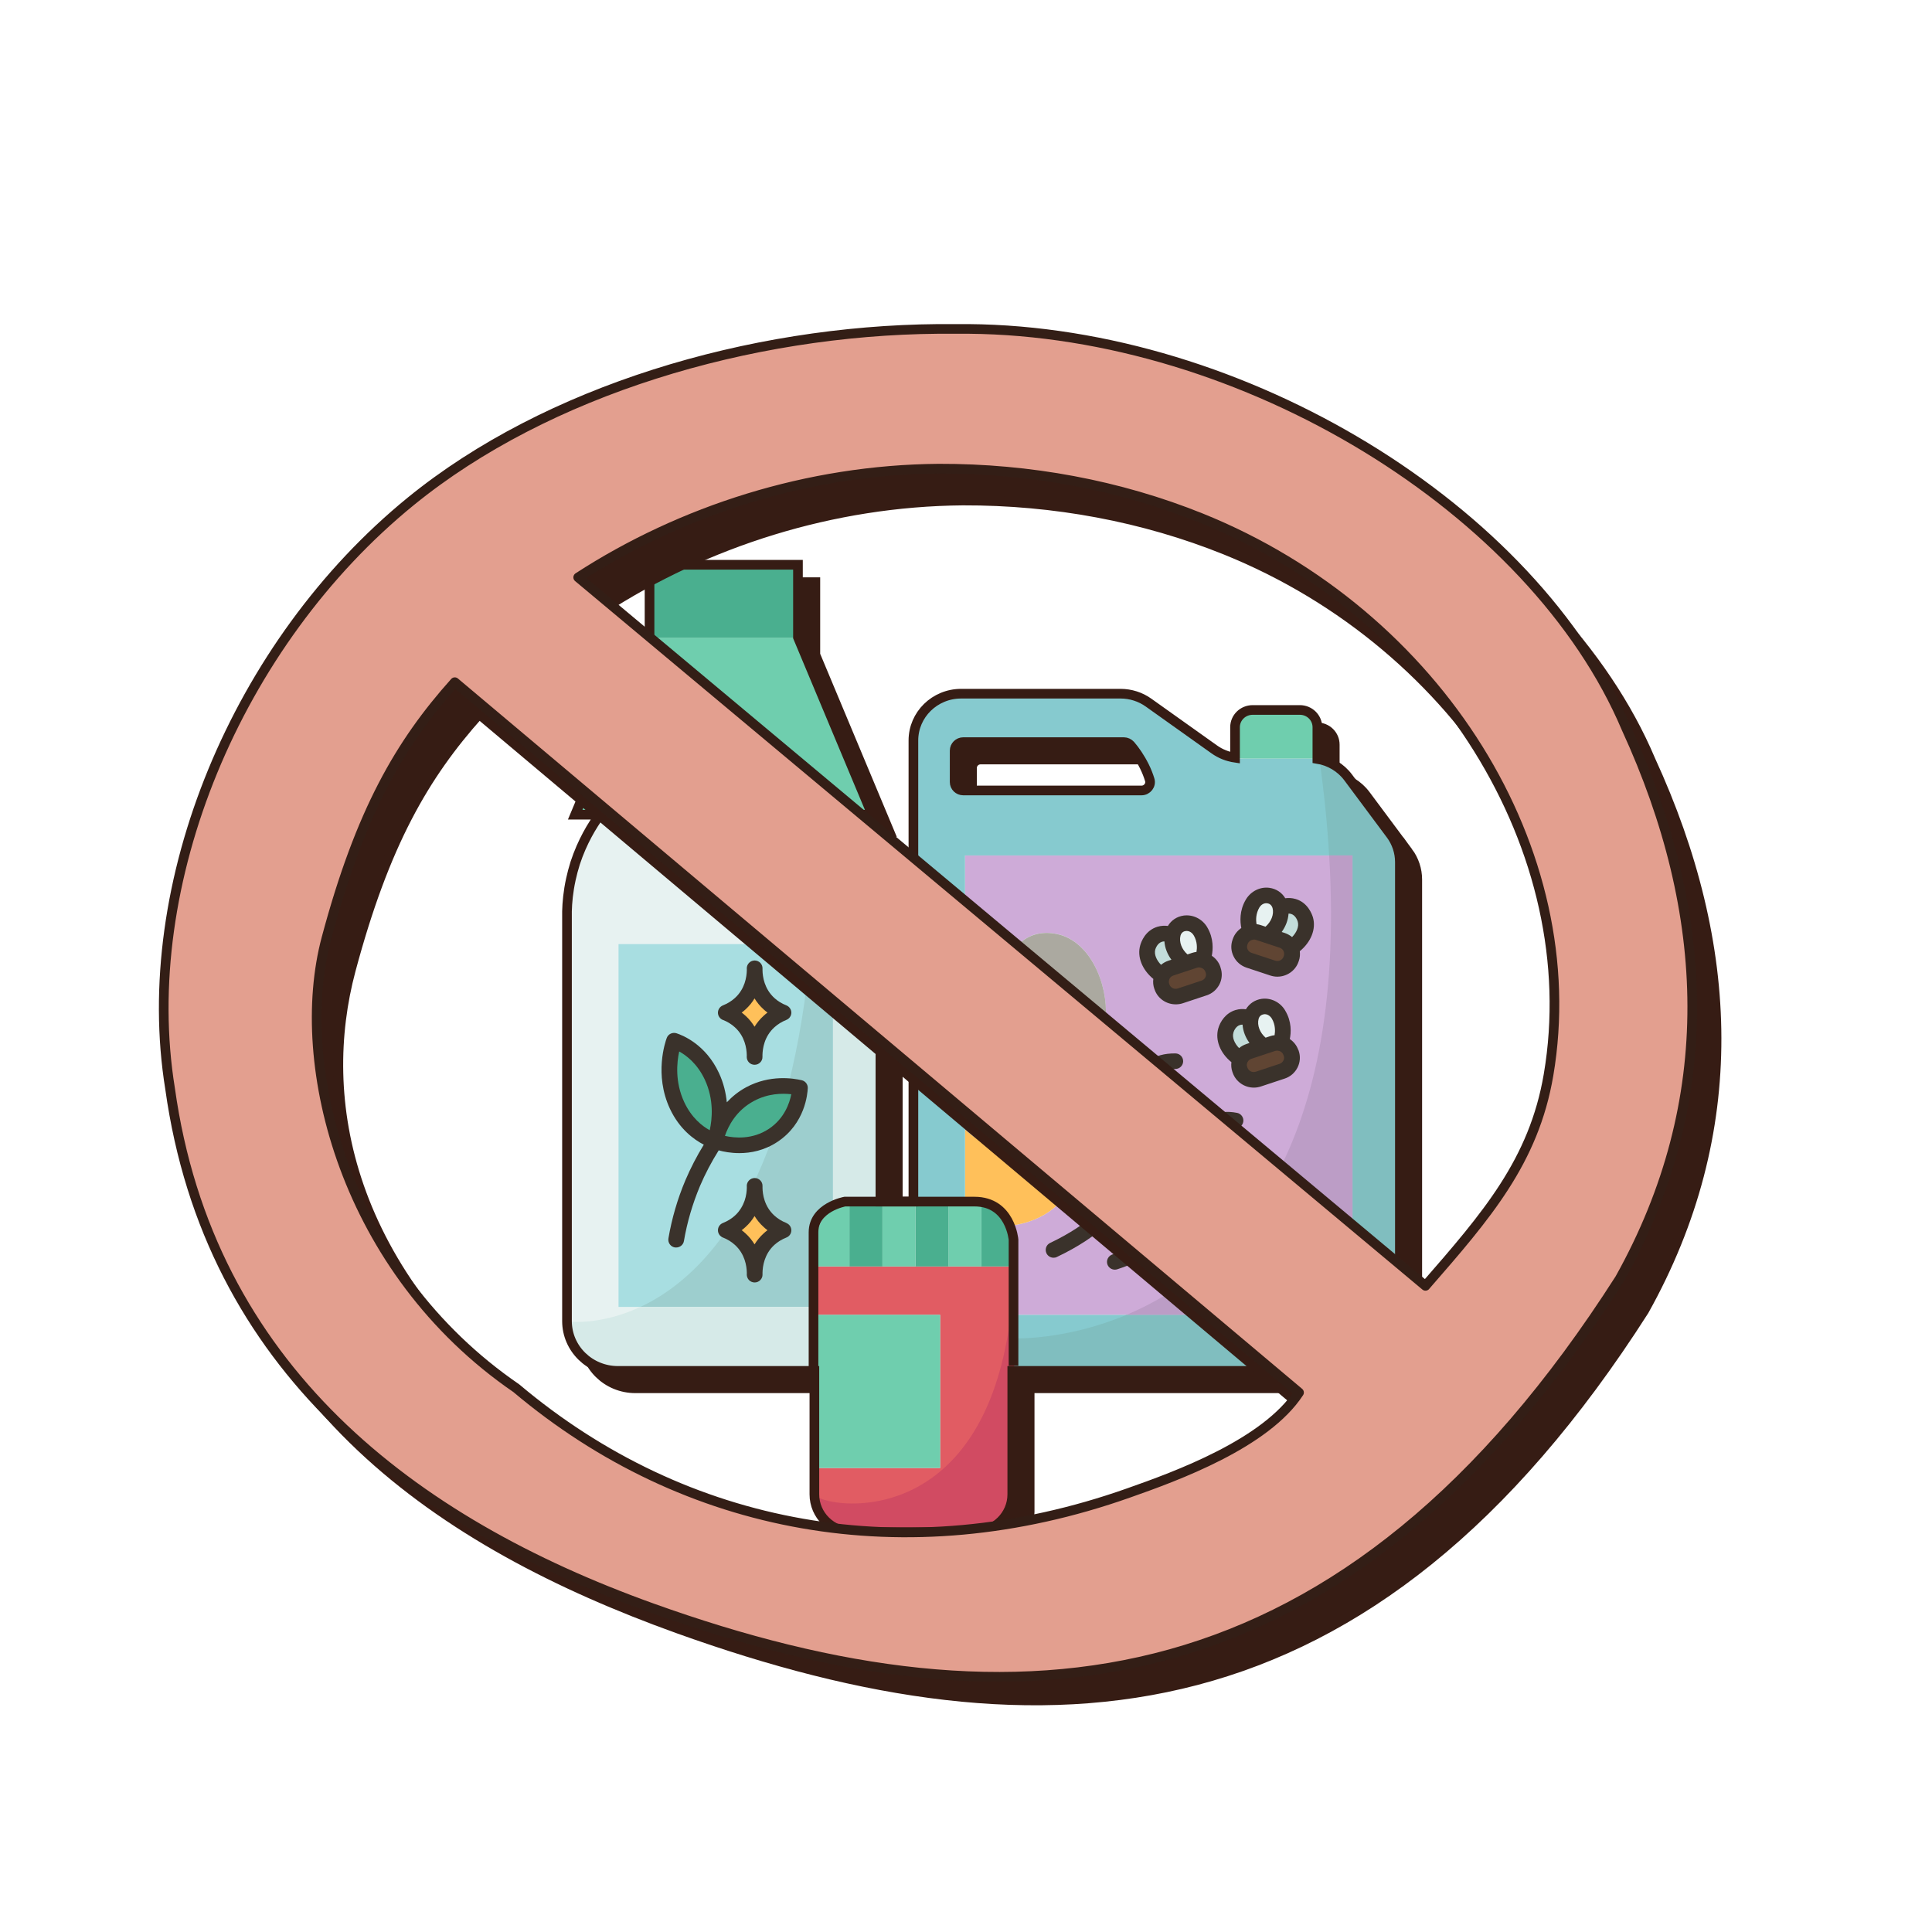 <svg viewBox="0 0 400 400" xmlns:xlink="http://www.w3.org/1999/xlink" height="400" width="400" xmlns="http://www.w3.org/2000/svg" data-name="Layer 1" id="Layer_1">
  <defs>
    <style>
      .cls-1, .cls-2, .cls-3 {
        stroke: #361c14;
        stroke-miterlimit: 10;
      }

      .cls-1, .cls-2, .cls-3, .cls-4 {
        stroke-width: 2px;
      }

      .cls-1, .cls-2, .cls-5 {
        fill: #361c14;
      }

      .cls-1, .cls-4 {
        fill-rule: evenodd;
      }

      .cls-6 {
        fill: #3a322b;
      }

      .cls-6, .cls-7, .cls-8, .cls-9, .cls-10, .cls-11, .cls-12, .cls-13, .cls-14, .cls-15, .cls-5, .cls-16, .cls-17, .cls-18, .cls-19, .cls-20, .cls-21, .cls-22, .cls-23 {
        stroke-width: 0px;
      }

      .cls-7 {
        fill: #4aaf8f;
      }

      .cls-8 {
        fill: #d6eae8;
      }

      .cls-24 {
        clip-path: url(#clippath-2);
      }

      .cls-9 {
        fill: #d14b62;
      }

      .cls-10, .cls-3 {
        fill: none;
      }

      .cls-25 {
        clip-path: url(#clippath-1);
      }

      .cls-11 {
        fill: #a8dee1;
      }

      .cls-12 {
        fill: #e7f2f1;
      }

      .cls-13 {
        fill: #ffc05a;
      }

      .cls-26 {
        clip-path: url(#clippath);
      }

      .cls-27 {
        clip-path: url(#clippath-3);
      }

      .cls-4 {
        fill: #e39f8f;
        stroke: #331e16;
        stroke-linecap: round;
        stroke-linejoin: round;
      }

      .cls-14 {
        fill: #aba9a0;
      }

      .cls-15 {
        fill: #9dcece;
      }

      .cls-16 {
        fill: #ceabd8;
      }

      .cls-17 {
        fill: #604533;
      }

      .cls-18 {
        fill: #80bebf;
      }

      .cls-19 {
        fill: #86cacf;
      }

      .cls-20 {
        fill: #c3ddda;
      }

      .cls-21 {
        fill: #bc9dc6;
      }

      .cls-22 {
        fill: #6fceae;
      }

      .cls-23 {
        fill: #e15c63;
      }
    </style>
    <clipPath id="clippath">
      <rect height="142.6" width="104.41" y="143.63" x="187.49" class="cls-10"></rect>
    </clipPath>
    <clipPath id="clippath-1">
      <rect height="59.95" width="44.14" y="259.07" x="167.12" class="cls-10"></rect>
    </clipPath>
    <clipPath id="clippath-2">
      <rect height="59.95" width="44.14" y="259.07" x="167.12" class="cls-10"></rect>
    </clipPath>
    <clipPath id="clippath-3">
      <rect height="132.42" width="84.03" y="153.81" x="207.86" class="cls-10"></rect>
    </clipPath>
  </defs>
  <g>
    <path d="M291.98,176.48l-8.81-11.83c-1.54-2.07-3.85-3.45-6.39-3.86v-6.55c0-1.99-1.62-3.58-3.63-3.58h-9.76c-2.03,0-3.66,1.59-3.66,3.58v6.31c-1.55-.23-3.04-.82-4.32-1.74l-13.57-9.66c-1.68-1.21-3.74-1.86-5.82-1.86h-32.99c-5.48,0-9.89,4.35-9.89,9.68v95.47h-6.83v-60.08c-.05-1.79-.25-4.09-.82-6.67-.23-1.06-.52-2.18-.89-3.34-1.45-4.44-3.51-7.8-5.13-10.01h5.13l-15.36-36.71v-15.03h-30.73v15.03l-15.39,36.71h5.13c-1.62,2.21-3.67,5.57-5.13,10.01-.37,1.17-.66,2.28-.89,3.34-.57,2.59-.77,4.88-.81,6.67v84.83c0,5.68,4.71,10.31,10.56,10.31h40.66v25.56c0,4.32,3.57,7.83,8,7.83h24.99c4.4,0,7.98-3.5,7.98-7.83v-25.56h70.37c5.46,0,9.88-4.34,9.88-9.68v-95.67c0-2.03-.66-4.02-1.88-5.68ZM240.35,167.33h-36.88c-.99,0-1.79-.77-1.79-1.74v-6.51c0-.97.8-1.76,1.79-1.76h33.24c.52,0,1.02.24,1.37.62.92,1.07,1.96,2.55,2.88,4.39.48.97.84,1.91,1.1,2.76.36,1.11-.52,2.24-1.7,2.24Z" class="cls-5"></path>
    <path d="M176.05,199.05v54.82c-2.07,1.41-3.41,3.75-3.41,6.41v13.89h-40.98v-75.11h44.39Z" class="cls-5"></path>
    <path d="M283.62,180.7v95.12h-70.02v-15.54c0-1.03-.21-2.03-.58-2.93h.01c6.87-.92,11.86-5.12,12.53-9.89.38-2.81-1.29-5.24-2.21-6.67,3.94-1.75,7.24-4.72,7.33-8.36.08-2.96-2-5.33-3.29-6.54,2.69-2.89,4.47-6.38,5-10.15.99-7.07-2.28-15.96-8.54-18.36-.56-.21-3.67-1.35-6.83,0-3.59,1.54-6.5,6.03-5.13,10.01.54,1.54,1.7,2.94,3.09,3.9v.03c-.77,1.15-2.25,3.02-4.79,4.42-2.9,1.59-5.62,1.7-6.82,1.67v-36.71h80.24Z" class="cls-5"></path>
    <path d="M276.78,154.24v6.55c-.53-.08-1.07-.12-1.6-.12h-13.94c-.5,0-1.01-.04-1.51-.12v-6.31c0-1.99,1.63-3.58,3.66-3.58h9.76c2.02,0,3.63,1.59,3.63,3.58Z" class="cls-5"></path>
    <path d="M265.35,220.24l-3.18,1.05c-.82.28-1.46.85-1.76,1.58-2.37-1.5-3.58-3.9-3.02-5.88.08-.28.65-2.18,2.49-2.73,1.23-.37,2.32.09,2.65.24h.01c-.4,2.06.7,4.43,2.81,5.74Z" class="cls-5"></path>
    <path d="M273.86,194c.54,1.98-.64,4.38-3.01,5.86-.33-.7-.95-1.27-1.76-1.55l-3.21-1.06c2.12-1.31,3.21-3.69,2.84-5.73.32-.15,1.42-.61,2.65-.25,1.83.56,2.4,2.45,2.49,2.73Z" class="cls-5"></path>
    <path d="M249.19,202.99l-3.21,1.05c-.81.28-1.43.86-1.75,1.58-2.37-1.49-3.57-3.91-3.01-5.86.08-.28.65-2.19,2.49-2.73,1.23-.37,2.32.09,2.64.24-.37,2.06.72,4.43,2.84,5.73Z" class="cls-5"></path>
    <path d="M252.15,196.44c1.47,2.48.66,5.04.56,5.4l-.16.52c-.53-.12-1.1-.11-1.64.08l-1.71.56c-2.12-1.3-3.21-3.67-2.84-5.73.03-.11.04-.21.07-.32.03-.03.03-.05.03-.07.74-2.59,4.18-2.9,5.62-.56l.08.12Z" class="cls-5"></path>
    <path d="M268.3,213.67c1.49,2.49.69,5.04.57,5.4l-.17.52c-.54-.12-1.1-.09-1.64.08l-1.71.57c-2.11-1.31-3.21-3.69-2.81-5.74.01-.11.03-.2.07-.32,0-.01,0-.05.01-.07.73-2.59,4.16-2.9,5.62-.54.03.03.05.08.07.11Z" class="cls-5"></path>
    <path d="M268.72,191.52c.37,2.04-.72,4.42-2.84,5.73l-1.7-.57c-.56-.17-1.11-.19-1.64-.08l-.16-.52c-.12-.36-.92-2.9.54-5.4.04-.03.05-.08.07-.11,1.47-2.35,4.89-2.04,5.65.54,0,.04,0,.05.01.07.03.12.05.21.07.33Z" class="cls-5"></path>
    <path d="M262.53,196.6c.53-.11,1.09-.09,1.64.08l1.7.57,3.21,1.06c.81.28,1.43.85,1.76,1.55.31.65.36,1.41.11,2.15l-.07.17c-.53,1.54-2.23,2.36-3.79,1.84l-4.91-1.63c-1.57-.52-2.41-2.18-1.87-3.7l.07-.19c.34-.98,1.17-1.68,2.15-1.91Z" class="cls-5"></path>
    <path d="M260.4,222.86c.31-.73.94-1.3,1.76-1.58l3.18-1.05,1.71-.57c.54-.17,1.1-.2,1.64-.08.97.21,1.82.9,2.15,1.91l.07.17c.53,1.54-.32,3.2-1.88,3.71l-4.91,1.62c-1.57.52-3.25-.29-3.78-1.83l-.07-.17c-.25-.73-.19-1.49.12-2.14Z" class="cls-5"></path>
    <path d="M244.23,205.62c.32-.72.94-1.3,1.75-1.58l3.21-1.05,1.71-.56c.54-.19,1.11-.2,1.64-.08.97.2,1.82.9,2.15,1.9l.05.19c.54,1.53-.31,3.2-1.87,3.71l-4.91,1.62c-1.57.52-3.25-.29-3.79-1.83l-.07-.17c-.24-.73-.2-1.51.12-2.15Z" class="cls-5"></path>
    <path d="M223.36,240.78c.93,1.43,2.6,3.86,2.21,6.67-.68,4.77-5.66,8.98-12.53,9.89h-.01c-1.03-2.53-3.4-4.4-6.25-4.8-.37-.05-.77-.09-1.15-.09h-2.24v-15.01c1.17,1.07,6.42,5.61,13.65,5,2.03-.16,4.26-.74,6.33-1.66Z" class="cls-5"></path>
    <path d="M218.77,212.66c.2,1.41.42,4.87-1.74,8.09-2.72,4.03-8.12,6.03-13.65,5v-8.34c1.19.03,3.91-.08,6.82-1.67,2.53-1.39,4.02-3.26,4.77-4.43h.01c1.17.81,2.49,1.31,3.78,1.35Z" class="cls-5"></path>
    <path d="M227.4,225.89c1.29,1.21,3.37,3.58,3.29,6.54-.09,3.63-3.4,6.61-7.33,8.36-2.07.92-4.3,1.5-6.33,1.66-7.23.61-12.48-3.93-13.65-5v-11.68c5.53,1.03,10.93-.97,13.65-5,2.16-3.22,1.94-6.68,1.74-8.09-1.29-.04-2.61-.54-3.78-1.37-1.39-.95-2.55-2.36-3.09-3.9-1.37-3.98,1.54-8.48,5.13-10.01,3.16-1.35,6.27-.21,6.83,0,6.26,2.4,9.54,11.29,8.54,18.36-.53,3.77-2.31,7.25-5,10.15Z" class="cls-5"></path>
    <path d="M213.61,260.28v5.53h-6.82v-13.26c2.84.4,5.2,2.27,6.23,4.8.37.9.58,1.9.58,2.93Z" class="cls-5"></path>
    <path d="M206.78,252.54v13.26s-6.82,0-6.82,0v-13.36h5.66c.38,0,.78.04,1.15.09Z" class="cls-5"></path>
    <path d="M193.13,252.45h6.83v13.36h-6.83v-13.36Z" class="cls-5"></path>
    <path d="M172.64,275.82h25.61v31.71h-25.61v-31.71Z" class="cls-5"></path>
    <path d="M186.3,252.45h6.83v13.36h-6.83v-13.36Z" class="cls-5"></path>
    <path d="M186.3,252.45v13.36h-6.84v-13.26c.38-.05.77-.09,1.18-.09h5.66Z" class="cls-5"></path>
    <path d="M169.23,135.63l15.36,36.71h-61.47l15.39-36.71h30.73Z" class="cls-5"></path>
    <path d="M179.45,252.57v13.24h-6.82v-5.53c0-2.65,1.34-5,3.41-6.41.99-.69,2.15-1.15,3.41-1.33v.03Z" class="cls-5"></path>
    <path d="M138.5,120.6h30.73v15.03h-30.73v-15.03Z" class="cls-5"></path>
    <path d="M169.23,228.83c-.04.61-.36,6.35-5.52,9.81-5.53,3.69-11.55,1.39-12.03,1.21.19-.84,1.46-6.67,7.23-9.75,4.67-2.48,9.19-1.54,10.32-1.27Z" class="cls-5"></path>
    <path d="M162.82,211.4c1.02.93,2.11,1.5,2.98,1.83-.88.34-1.96.92-2.98,1.84-3.01,2.73-3.01,6.45-2.98,7.33h-.01c.03-.89.01-4.6-2.98-7.33-1.02-.93-2.12-1.5-2.98-1.84.86-.33,1.96-.9,2.98-1.83,2.71-2.48,2.98-5.77,2.98-7.02h.01c0,1.26.24,4.54,2.98,7.02Z" class="cls-5"></path>
    <path d="M162.82,256.46c1.02.94,2.11,1.5,2.98,1.84-.88.34-1.96.9-2.98,1.84-3.01,2.73-3.01,6.45-2.98,7.33h-.01c.03-.89.01-4.6-2.98-7.33-1.02-.94-2.12-1.5-2.98-1.84.86-.34,1.96-.9,2.98-1.84,2.71-2.47,2.98-5.77,2.98-7h.01c0,1.26.24,4.54,2.98,7Z" class="cls-5"></path>
    <path d="M150.98,226.42c3.05,6.51.84,12.81.61,13.41-.72-.24-5.19-1.79-7.79-7.35-3.06-6.51-.85-12.81-.62-13.4.72.23,5.2,1.78,7.8,7.33Z" class="cls-5"></path>
    <path d="M283.62,180.7v95.12h-46.79c20.21-8.49,45.76-31.74,41.95-95.12h4.84Z" class="cls-5"></path>
    <path d="M159.84,249.45h-.01c0,1.23-.28,4.54-2.98,7-.93.85-1.9,1.39-2.72,1.72,3.47-5.07,6.76-11.46,9.58-19.54h.01c5.16-3.46,5.48-9.2,5.52-9.81-.41-.11-1.3-.28-2.49-.36,2.12-8.32,3.78-18.04,4.8-29.42h4.51v54.82c-2.07,1.41-3.41,3.75-3.41,6.41v13.89h-36.43c5.54-2.6,11.94-7.32,17.8-15.8.82.33,1.87.89,2.84,1.78,3,2.73,3.01,6.45,2.98,7.33h.01c-.03-.89-.03-4.6,2.98-7.33,1.02-.94,2.11-1.5,2.98-1.84-.88-.34-1.96-.9-2.98-1.84-2.75-2.47-2.98-5.74-2.98-7Z" class="cls-5"></path>
    <path d="M185.48,185.7c-.23-1.06-.52-2.18-.89-3.34-1.45-4.44-3.51-7.8-5.13-10.01h-6.82c0,7.15-.21,13.81-.61,20.03-.13,2.29-.29,4.52-.49,6.68h4.51v54.82c.99-.69,2.15-1.15,3.41-1.33.38-.05.77-.09,1.18-.09h5.66v-60.08c-.05-1.79-.25-4.09-.82-6.67Z" class="cls-5"></path>
    <path d="M136.2,274.16c-8.33,3.89-14.79,3.04-14.79,3.04,0,5.68,4.71,10.31,10.56,10.31h40.66v-13.34h-36.43Z" class="cls-5"></path>
    <path d="M149.31,240.59c-1.45,2.36-2.73,4.83-3.81,7.37-1.63,3.86-2.81,7.9-3.51,12.03-.15.89.45,1.72,1.33,1.87.09.01.19.01.28.01.78,0,1.47-.56,1.6-1.34.66-3.89,1.78-7.69,3.3-11.33,1.09-2.57,2.41-5.07,3.9-7.44,1.02.28,2.51.57,4.27.57,2.36,0,5.2-.53,7.94-2.36,5.68-3.79,6.18-9.91,6.23-11.1.03-.77-.49-1.45-1.25-1.63-1.83-.42-6.59-1.17-11.46,1.43-1.66.89-2.98,1.99-4.05,3.14-.19-1.91-.66-3.99-1.64-6.09-2.73-5.85-7.4-7.75-8.77-8.2-.84-.27-1.74.16-2.03.98-.29.76-2.64,7.57.66,14.64,1.98,4.23,4.97,6.38,6.99,7.43ZM159.69,231.54c2.94-1.58,5.86-1.6,7.73-1.39-.36,1.83-1.42,5.01-4.63,7.16-3.45,2.29-7.16,1.91-9.11,1.46.66-1.95,2.28-5.25,6.01-7.23ZM144.23,221.3c1.55.86,3.75,2.56,5.28,5.8,1.96,4.19,1.53,8.28,1.03,10.5-1.55-.85-3.75-2.56-5.27-5.8-1.96-4.19-1.54-8.28-1.05-10.5Z" class="cls-5"></path>
    <path d="M259.74,234c-2.07-.41-3.91-.21-5.48.57-3.53,1.78-4.1,5.73-4.7,9.91-.44,3.12-.95,6.67-2.75,9.77-2.29,3.98-6.63,7.03-12.89,9.06-.85.28-1.33,1.19-1.05,2.04.23.68.86,1.11,1.55,1.11.17,0,.33-.03.5-.08,7.06-2.29,12-5.84,14.71-10.53,2.11-3.65,2.65-7.52,3.14-10.93.57-4.01,1.02-6.5,2.94-7.47.89-.46,2.03-.56,3.38-.29.88.19,1.74-.4,1.91-1.27s-.4-1.72-1.29-1.9Z" class="cls-5"></path>
    <path d="M239.13,247.98c1.55-4.23,1.57-8.55,1.58-12.36.01-4.99.15-8.13,2.44-9.71.94-.66,2.16-.99,3.63-.99h.15c.89,0,1.62-.7,1.63-1.59s-.7-1.62-1.6-1.63c-2.27-.03-4.12.49-5.68,1.57-3.79,2.63-3.81,7.35-3.82,12.35-.01,3.54-.03,7.56-1.39,11.26-2.03,5.54-7.1,10.27-15.04,14.05-.82.38-1.15,1.34-.77,2.15.28.58.86.92,1.47.92.23,0,.46-.04.69-.16,8.75-4.15,14.38-9.48,16.71-15.84Z" class="cls-5"></path>
    <path d="M271.85,189.73c-.78-.23-1.51-.24-2.15-.16-.69-1.17-1.86-1.95-3.26-2.15-1.87-.27-3.78.64-4.83,2.31,0,.01-.08.15-.09.15-1.34,2.28-1.18,4.55-.92,5.85-.78.54-1.42,1.3-1.75,2.25l-.07.2c-.4,1.14-.32,2.36.23,3.45.54,1.1,1.5,1.92,2.67,2.31l4.92,1.63c.48.16.98.24,1.46.24,1.92,0,3.73-1.19,4.38-3.08l.07-.19c.23-.65.28-1.34.2-2,2.31-1.9,3.4-4.58,2.73-6.98-.21-.7-1.06-3.08-3.58-3.83ZM270.9,192.82c.95.29,1.33,1.41,1.38,1.62.28.97-.21,2.18-1.18,3.17-.44-.36-.94-.65-1.5-.84l-.65-.21c.82-1.14,1.33-2.45,1.42-3.81.17,0,.34.01.53.07ZM264.38,191.43c.44-.7,1.11-.89,1.6-.81.32.04.86.23,1.09.99.34,1.29-.28,2.83-1.46,3.85l-.93-.31c-.31-.11-.61-.17-.92-.21-.15-.8-.2-2.15.61-3.51ZM269.42,201.5l-.07.17c-.24.69-1.02,1.06-1.74.82l-4.91-1.62c-.34-.12-.62-.36-.78-.68-.16-.31-.17-.65-.07-.97l.07-.19c.15-.45.53-.74.97-.85.05-.01.12,0,.17-.03h.01c.05-.01.09-.03.13-.03.15,0,.31.03.45.08l4.91,1.62c.33.11.6.34.77.65l.04.12c.12.29.13.6.04.89Z" class="cls-5"></path>
    <path d="M272.39,220.97c-.33-.95-.97-1.72-1.75-2.25.27-1.3.42-3.58-.93-5.85,0-.01-.08-.15-.09-.16-1.03-1.66-2.93-2.57-4.81-2.31-1.39.2-2.55.98-3.26,2.16-.64-.08-1.37-.08-2.15.16-2.02.6-3.17,2.37-3.58,3.83-.66,2.4.41,5.08,2.73,6.96-.08.66-.03,1.35.2,2l.07.19c.65,1.88,2.45,3.08,4.38,3.08.48,0,.98-.08,1.46-.24l4.92-1.63c1.17-.38,2.12-1.21,2.67-2.31.54-1.09.62-2.31.23-3.45l-.07-.19ZM265.25,213.59c.49-.07,1.17.12,1.66.9.77,1.3.7,2.65.57,3.44-.32.03-.62.09-.93.2l-.93.31c-1.18-1.01-1.8-2.56-1.45-3.89.2-.73.76-.9,1.07-.95ZM258.95,217.41c.03-.13.38-1.31,1.38-1.6.17-.05.34-.07.52-.07.09,1.34.6,2.65,1.43,3.79l-.65.23c-.56.19-1.06.46-1.5.84-.98-1.01-1.46-2.21-1.18-3.18ZM269.31,223.17c-.16.32-.44.56-.78.68l-4.91,1.63c-.72.24-1.5-.13-1.74-.82l-.07-.19c-.11-.29-.08-.58.03-.86.03-.05.04-.09.07-.15.16-.31.42-.53.76-.64l4.91-1.63c.16-.04.31-.07.45-.07.04,0,.08.01.12.01.01,0,.01.01.01.01.08.03.16.01.24.03.41.11.77.41.92.84l.07.19c.11.32.09.66-.07.97Z" class="cls-5"></path>
    <path d="M242.37,206.28c-.08.66-.03,1.34.2,2l.07.19c.65,1.88,2.45,3.06,4.38,3.06.49,0,.98-.07,1.47-.23l4.91-1.63c1.18-.38,2.12-1.21,2.68-2.31.53-1.07.61-2.31.21-3.45l-.05-.19c-.33-.95-.97-1.72-1.76-2.25.25-1.26.42-3.58-.92-5.85,0-.01-.09-.15-.09-.16-1.05-1.67-2.94-2.57-4.83-2.31-1.39.2-2.55.97-3.25,2.15-.64-.08-1.37-.07-2.15.16-2.55.77-3.38,3.13-3.58,3.85-.68,2.39.41,5.07,2.72,6.96ZM253.16,205.94c-.16.32-.44.56-.78.68l-4.92,1.63c-.72.24-1.5-.13-1.74-.82l-.07-.19c-.09-.29-.07-.58.04-.86.03-.05.04-.11.05-.15.16-.31.42-.53.77-.65l4.91-1.62c.15-.05.29-.08.44-.08.05,0,.09.03.13.03h.01c.07.03.12.01.19.03.44.11.81.41.97.85l.07.19c.11.32.08.66-.07.97ZM249.09,196.36c.49-.07,1.17.11,1.66.9.77,1.3.7,2.65.57,3.42-.32.04-.62.11-.93.21l-.93.31c-1.18-1.02-1.79-2.57-1.45-3.89.21-.73.76-.92,1.07-.95ZM242.79,200.18c.04-.13.4-1.31,1.39-1.6.17-.05.34-.08.5-.07.09,1.33.61,2.65,1.45,3.79l-.65.21c-.56.19-1.06.48-1.5.84-.98-.99-1.46-2.2-1.19-3.17Z" class="cls-5"></path>
    <path d="M153.25,214.74c.95.37,1.79.89,2.49,1.53,2.1,1.9,2.44,4.42,2.47,5.72-.01.12,0,.23,0,.32,0,.03,0,.04-.01.07,0,.44.16.86.46,1.17.31.32.73.49,1.17.49s.86-.17,1.17-.49c.31-.31.48-.73.46-1.17v-.37c.03-1.31.37-3.83,2.47-5.73.7-.64,1.53-1.15,2.48-1.53.62-.25,1.03-.85,1.03-1.5s-.41-1.26-1.03-1.51c-.95-.37-1.79-.89-2.49-1.53-2.08-1.9-2.43-4.42-2.45-5.72v-.38c.03-.89-.68-1.63-1.58-1.66h-.09c-.9.03-1.6.77-1.59,1.66.01.01.01.04.01.07,0,.09-.01.2,0,.32-.03,1.3-.37,3.82-2.47,5.72-.7.64-1.54,1.15-2.49,1.53-.61.25-1.02.85-1.02,1.51s.41,1.25,1.02,1.5ZM157.94,212.6c.8-.73,1.41-1.5,1.88-2.29.49.8,1.1,1.57,1.9,2.29.25.23.5.44.78.64-.28.21-.53.42-.78.65-.8.72-1.41,1.5-1.9,2.28-.48-.78-1.09-1.57-1.88-2.28-.25-.23-.52-.44-.78-.65.27-.2.53-.41.78-.64Z" class="cls-5"></path>
    <path d="M166.4,256.8c-.95-.37-1.79-.89-2.49-1.53-2.08-1.9-2.43-4.42-2.45-5.73v-.38c.03-.89-.68-1.63-1.58-1.66h-.09c-.9.03-1.6.77-1.59,1.66.01.03.01.05.01.07,0,.11-.01.21,0,.32-.03,1.31-.37,3.83-2.47,5.73-.7.64-1.54,1.15-2.49,1.53-.61.24-1.02.84-1.02,1.5s.41,1.26,1.02,1.5c.95.37,1.79.89,2.49,1.53,2.1,1.9,2.44,4.42,2.47,5.73-.01.11,0,.21,0,.32,0,.03,0,.04-.01.07,0,.42.16.85.46,1.17.31.31.73.49,1.17.49s.86-.17,1.17-.49.48-.74.46-1.17v-.38c.03-1.31.37-3.83,2.45-5.73.7-.64,1.54-1.15,2.49-1.53.62-.24,1.03-.84,1.03-1.5s-.41-1.26-1.03-1.5ZM161.72,258.95c-.8.72-1.41,1.5-1.9,2.28-.48-.78-1.09-1.57-1.88-2.28-.25-.23-.52-.45-.78-.65.27-.2.53-.42.78-.65.8-.72,1.41-1.5,1.88-2.28.49.78,1.1,1.57,1.9,2.28.25.23.5.45.78.65-.28.2-.53.42-.78.65Z" class="cls-5"></path>
    <path d="M291.55,176.41l-8.81-11.83c-1.54-2.07-3.85-3.45-6.39-3.86v-6.55c0-1.99-1.62-3.58-3.63-3.58h-9.76c-2.03,0-3.66,1.59-3.66,3.58v6.31c-1.55-.23-3.04-.82-4.32-1.74l-13.57-9.66c-1.68-1.21-3.74-1.86-5.82-1.86h-32.99c-5.48,0-9.89,4.35-9.89,9.68v95.47h-6.83v-60.08c-.05-1.79-.25-4.09-.82-6.67-.23-1.06-.52-2.18-.89-3.34-1.45-4.44-3.51-7.8-5.13-10.01h5.13l-15.36-36.71v-15.03h-30.73v15.03l-15.39,36.71h5.13c-1.62,2.21-3.67,5.57-5.13,10.01-.37,1.17-.66,2.28-.89,3.34-.57,2.59-.77,4.88-.81,6.67v84.83c0,5.68,4.71,10.31,10.56,10.31h40.66v25.56c0,4.32,3.57,7.83,8,7.83h24.99c4.4,0,7.98-3.5,7.98-7.83v-25.56h70.37c5.46,0,9.88-4.34,9.88-9.68v-95.67c0-2.03-.66-4.02-1.88-5.68ZM239.91,167.26h-36.88c-.99,0-1.79-.77-1.79-1.74v-6.51c0-.97.8-1.76,1.79-1.76h33.24c.52,0,1.02.24,1.37.62.92,1.07,1.96,2.55,2.88,4.39.48.97.84,1.91,1.1,2.76.36,1.11-.52,2.24-1.7,2.24Z" class="cls-2"></path>
    <path d="M213.44,286.37v-26.09s-.63-7.9-8.08-7.9h-26.84s-6.49,1.17-6.49,6.35v28.79" class="cls-2"></path>
  </g>
  <g>
    <path d="M288.38,172.88l-8.81-11.83c-1.54-2.07-3.85-3.45-6.39-3.86v-6.55c0-1.99-1.62-3.58-3.63-3.58h-9.76c-2.03,0-3.66,1.59-3.66,3.58v6.31c-1.55-.23-3.04-.82-4.32-1.74l-13.57-9.66c-1.68-1.21-3.74-1.86-5.82-1.86h-32.99c-5.48,0-9.89,4.35-9.89,9.68v95.47h-6.83v-60.08c-.05-1.79-.25-4.09-.82-6.67-.23-1.06-.52-2.18-.89-3.34-1.45-4.44-3.51-7.8-5.13-10.01h5.13l-15.36-36.71v-15.03h-30.73v15.03l-15.39,36.71h5.13c-1.62,2.21-3.67,5.57-5.13,10.01-.37,1.17-.66,2.28-.89,3.34-.57,2.59-.77,4.88-.81,6.67v84.83c0,5.68,4.71,10.31,10.56,10.31h40.66v25.56c0,4.32,3.57,7.83,8,7.83h24.99c4.4,0,7.98-3.5,7.98-7.83v-25.56h70.37c5.46,0,9.88-4.34,9.88-9.68v-95.67c0-2.03-.66-4.02-1.88-5.68ZM236.75,163.73h-36.88c-.99,0-1.79-.77-1.79-1.74v-6.51c0-.97.8-1.76,1.79-1.76h33.24c.52,0,1.02.24,1.37.62.92,1.07,1.96,2.55,2.88,4.39.48.97.84,1.91,1.1,2.76.36,1.11-.52,2.24-1.7,2.24Z" class="cls-12"></path>
    <path d="M172.45,195.46v54.82c-2.07,1.41-3.41,3.75-3.41,6.41v13.89h-40.98v-75.11h44.39Z" class="cls-11"></path>
    <path d="M280.03,177.1v95.12h-70.02v-15.54c0-1.03-.21-2.03-.58-2.93h.01c6.87-.92,11.86-5.12,12.53-9.89.38-2.81-1.29-5.24-2.21-6.67,3.94-1.75,7.24-4.72,7.33-8.36.08-2.96-2-5.33-3.29-6.54,2.69-2.89,4.47-6.38,5-10.15.99-7.07-2.28-15.96-8.54-18.36-.56-.21-3.67-1.35-6.83,0-3.59,1.54-6.5,6.03-5.13,10.01.54,1.54,1.7,2.94,3.09,3.9v.03c-.77,1.15-2.25,3.02-4.79,4.42-2.9,1.59-5.62,1.7-6.82,1.67v-36.71h80.24Z" class="cls-16"></path>
    <path d="M273.18,150.64v6.55c-.53-.08-1.07-.12-1.6-.12h-13.94c-.5,0-1.01-.04-1.51-.12v-6.31c0-1.99,1.63-3.58,3.66-3.58h9.76c2.02,0,3.63,1.59,3.63,3.58Z" class="cls-22"></path>
    <path d="M261.75,216.64l-3.18,1.05c-.82.28-1.46.85-1.76,1.58-2.37-1.5-3.58-3.9-3.02-5.88.08-.28.65-2.18,2.49-2.73,1.23-.37,2.32.09,2.65.24h.01c-.4,2.06.7,4.43,2.81,5.74Z" class="cls-20"></path>
    <path d="M270.26,190.4c.54,1.98-.64,4.38-3.01,5.86-.33-.7-.95-1.27-1.76-1.55l-3.21-1.06c2.12-1.31,3.21-3.69,2.84-5.73.32-.15,1.42-.61,2.65-.25,1.83.56,2.4,2.45,2.49,2.73Z" class="cls-20"></path>
    <path d="M245.59,199.4l-3.21,1.05c-.81.28-1.43.86-1.75,1.58-2.37-1.49-3.57-3.91-3.01-5.86.08-.28.65-2.19,2.49-2.73,1.23-.37,2.32.09,2.64.24-.37,2.06.72,4.43,2.84,5.73Z" class="cls-20"></path>
    <path d="M248.55,192.84c1.47,2.48.66,5.04.56,5.4l-.16.52c-.53-.12-1.1-.11-1.64.08l-1.71.56c-2.12-1.3-3.21-3.67-2.84-5.73.03-.11.04-.21.07-.32.03-.03.03-.05.03-.07.74-2.59,4.18-2.9,5.62-.56l.08.12Z" class="cls-12"></path>
    <path d="M264.71,210.07c1.49,2.49.69,5.04.57,5.4l-.17.52c-.54-.12-1.1-.09-1.64.08l-1.71.57c-2.11-1.31-3.21-3.69-2.81-5.74.01-.11.03-.2.07-.32,0-.01,0-.05.01-.07.73-2.59,4.16-2.9,5.62-.54.03.03.05.08.07.11Z" class="cls-12"></path>
    <path d="M265.12,187.92c.37,2.04-.72,4.42-2.84,5.73l-1.7-.57c-.56-.17-1.11-.19-1.64-.08l-.16-.52c-.12-.36-.92-2.9.54-5.4.04-.03.05-.08.07-.11,1.47-2.35,4.89-2.04,5.65.54,0,.04,0,.05.01.07.03.12.05.21.07.33Z" class="cls-12"></path>
    <path d="M258.94,193c.53-.11,1.09-.09,1.64.08l1.7.57,3.21,1.06c.81.28,1.43.85,1.76,1.55.31.65.36,1.41.11,2.15l-.07.17c-.53,1.54-2.23,2.36-3.79,1.84l-4.91-1.63c-1.57-.52-2.41-2.18-1.87-3.7l.07-.19c.34-.98,1.17-1.68,2.15-1.91Z" class="cls-17"></path>
    <path d="M256.8,219.26c.31-.73.94-1.3,1.76-1.58l3.18-1.05,1.71-.57c.54-.17,1.1-.2,1.64-.08.97.21,1.82.9,2.15,1.91l.07.17c.53,1.54-.32,3.2-1.88,3.71l-4.91,1.62c-1.57.52-3.25-.29-3.78-1.83l-.07-.17c-.25-.73-.19-1.49.12-2.14Z" class="cls-17"></path>
    <path d="M240.63,202.02c.32-.72.94-1.3,1.75-1.58l3.21-1.05,1.71-.56c.54-.19,1.11-.2,1.64-.08.97.2,1.82.9,2.15,1.9l.05.19c.54,1.53-.31,3.2-1.87,3.71l-4.91,1.62c-1.57.52-3.25-.29-3.79-1.83l-.07-.17c-.24-.73-.2-1.51.12-2.15Z" class="cls-17"></path>
    <path d="M219.76,237.18c.93,1.43,2.6,3.86,2.21,6.67-.68,4.77-5.66,8.98-12.53,9.89h-.01c-1.03-2.53-3.4-4.4-6.25-4.8-.37-.05-.77-.09-1.15-.09h-2.24v-15.01c1.17,1.07,6.42,5.61,13.65,5,2.03-.16,4.26-.74,6.33-1.66Z" class="cls-13"></path>
    <path d="M215.17,209.07c.2,1.41.42,4.87-1.74,8.09-2.72,4.03-8.12,6.03-13.65,5v-8.34c1.19.03,3.91-.08,6.82-1.67,2.53-1.39,4.02-3.26,4.77-4.43h.01c1.17.81,2.49,1.31,3.78,1.35Z" class="cls-13"></path>
    <path d="M223.8,222.29c1.29,1.21,3.37,3.58,3.29,6.54-.09,3.63-3.4,6.61-7.33,8.36-2.07.92-4.3,1.5-6.33,1.66-7.23.61-12.48-3.93-13.65-5v-11.68c5.53,1.03,10.93-.97,13.65-5,2.16-3.22,1.94-6.68,1.74-8.09-1.29-.04-2.61-.54-3.78-1.37-1.39-.95-2.55-2.36-3.09-3.9-1.37-3.98,1.54-8.48,5.13-10.01,3.16-1.35,6.27-.21,6.83,0,6.26,2.4,9.54,11.29,8.54,18.36-.53,3.77-2.31,7.25-5,10.15Z" class="cls-14"></path>
    <g class="cls-26">
      <path d="M290.26,178.56v95.67c0,5.35-4.42,9.68-9.88,9.68h-70.37v-11.68h70.02v-95.12h-80.24v71.75h-10.25v-95.47c0-5.33,4.42-9.68,9.89-9.68h32.99c2.08,0,4.14.65,5.82,1.86l13.57,9.66c1.29.92,2.77,1.51,4.32,1.74.5.08,1.01.12,1.51.12h13.94c.53,0,1.07.04,1.6.12,2.55.41,4.85,1.79,6.39,3.86l8.81,11.83c1.22,1.66,1.88,3.65,1.88,5.68ZM236.75,163.73c1.18,0,2.06-1.13,1.7-2.24-.27-.85-.62-1.79-1.1-2.76-.92-1.84-1.96-3.32-2.88-4.39-.34-.38-.85-.62-1.37-.62h-33.24c-.99,0-1.79.8-1.79,1.76v6.51c0,.97.8,1.74,1.79,1.74h36.88Z" class="cls-19"></path>
    </g>
    <g class="cls-25">
      <path d="M210.01,283.91v25.56c0,4.32-3.58,7.83-7.98,7.83h-24.99c-4.43,0-8-3.5-8-7.83v-5.53h25.61v-31.71h-25.61v-10.01h40.97v21.7Z" class="cls-23"></path>
    </g>
    <path d="M210.01,256.68v5.53h-6.82v-13.26c2.84.4,5.2,2.27,6.23,4.8.37.9.58,1.9.58,2.93Z" class="cls-7"></path>
    <path d="M203.18,248.95v13.26s-6.82,0-6.82,0v-13.36h5.66c.38,0,.78.04,1.15.09Z" class="cls-22"></path>
    <path d="M189.53,248.85h6.83v13.36h-6.83v-13.36Z" class="cls-7"></path>
    <path d="M169.04,272.22h25.61v31.71h-25.61v-31.71Z" class="cls-22"></path>
    <path d="M182.7,248.85h6.83v13.36h-6.83v-13.36Z" class="cls-22"></path>
    <path d="M182.7,248.85v13.36h-6.84v-13.26c.38-.05.77-.09,1.18-.09h5.66Z" class="cls-7"></path>
    <path d="M165.63,132.03l15.36,36.71h-61.47l15.39-36.71h30.73Z" class="cls-22"></path>
    <path d="M175.86,248.97v13.24h-6.82v-5.53c0-2.65,1.34-5,3.41-6.41.99-.69,2.15-1.15,3.41-1.33v.03Z" class="cls-22"></path>
    <path d="M134.9,117.01h30.73v15.03h-30.73v-15.03Z" class="cls-7"></path>
    <path d="M165.63,225.23c-.04.61-.36,6.35-5.52,9.81-5.53,3.69-11.55,1.39-12.03,1.21.19-.84,1.46-6.67,7.23-9.75,4.67-2.48,9.19-1.54,10.32-1.27Z" class="cls-7"></path>
    <path d="M159.23,207.81c1.02.93,2.11,1.5,2.98,1.83-.88.34-1.96.92-2.98,1.84-3.01,2.73-3.01,6.45-2.98,7.33h-.01c.03-.89.01-4.6-2.98-7.33-1.02-.93-2.12-1.5-2.98-1.84.86-.33,1.96-.9,2.98-1.83,2.71-2.48,2.98-5.77,2.98-7.02h.01c0,1.26.24,4.54,2.98,7.02Z" class="cls-13"></path>
    <path d="M159.23,252.86c1.02.94,2.11,1.5,2.98,1.84-.88.34-1.96.9-2.98,1.84-3.01,2.73-3.01,6.45-2.98,7.33h-.01c.03-.89.01-4.6-2.98-7.33-1.02-.94-2.12-1.5-2.98-1.84.86-.34,1.96-.9,2.98-1.84,2.71-2.47,2.98-5.77,2.98-7h.01c0,1.26.24,4.54,2.98,7Z" class="cls-13"></path>
    <path d="M147.38,222.82c3.05,6.51.84,12.81.61,13.41-.72-.24-5.19-1.79-7.79-7.35-3.06-6.51-.85-12.81-.62-13.4.72.23,5.2,1.78,7.8,7.33Z" class="cls-7"></path>
    <g class="cls-24">
      <path d="M210.01,283.91v25.56c0,4.32-3.58,7.83-7.98,7.83h-24.99c-4.36,0-7.88-3.4-7.97-7.61.78,1.41,14.58,4.5,25.94-5.35,7.69-6.64,14.27-19.18,15-42.12v21.7Z" class="cls-9"></path>
    </g>
    <g class="cls-27">
      <path d="M288.38,172.88l-8.81-11.83c-1.54-2.07-3.85-3.45-6.39-3.86.98,7.04,1.64,13.67,2,19.91h4.84v95.12h-46.79c-12.67,5.32-23.22,4.87-23.22,4.87v6.82h70.37c5.46,0,9.88-4.34,9.88-9.68v-95.67c0-2.03-.66-4.02-1.88-5.68Z" class="cls-18"></path>
    </g>
    <path d="M280.03,177.1v95.12h-46.79c20.21-8.49,45.76-31.74,41.95-95.12h4.84Z" class="cls-21"></path>
    <path d="M156.24,245.86h-.01c0,1.23-.28,4.54-2.98,7-.93.85-1.9,1.39-2.72,1.72,3.47-5.07,6.76-11.46,9.58-19.54h.01c5.16-3.46,5.48-9.2,5.52-9.81-.41-.11-1.3-.28-2.49-.36,2.12-8.32,3.78-18.04,4.8-29.42h4.51v54.82c-2.07,1.41-3.41,3.75-3.41,6.41v13.89h-36.43c5.54-2.6,11.94-7.32,17.8-15.8.82.33,1.87.89,2.84,1.78,3,2.73,3.01,6.45,2.98,7.33h.01c-.03-.89-.03-4.6,2.98-7.33,1.02-.94,2.11-1.5,2.98-1.84-.88-.34-1.96-.9-2.98-1.84-2.75-2.47-2.98-5.74-2.98-7Z" class="cls-15"></path>
    <path d="M181.88,182.1c-.23-1.06-.52-2.18-.89-3.34-1.45-4.44-3.51-7.8-5.13-10.01h-6.82c0,7.15-.21,13.81-.61,20.03-.13,2.29-.29,4.52-.49,6.68h4.51v54.82c.99-.69,2.15-1.15,3.41-1.33.38-.05.77-.09,1.18-.09h5.66v-60.08c-.05-1.79-.25-4.09-.82-6.67Z" class="cls-8"></path>
    <path d="M132.61,270.57c-8.33,3.89-14.79,3.04-14.79,3.04,0,5.68,4.71,10.31,10.56,10.31h40.66v-13.34h-36.43Z" class="cls-8"></path>
    <path d="M145.71,237c-1.45,2.36-2.73,4.83-3.81,7.37-1.63,3.86-2.81,7.9-3.51,12.03-.15.89.45,1.72,1.33,1.87.09.01.19.01.28.01.78,0,1.47-.56,1.6-1.34.66-3.89,1.78-7.69,3.3-11.33,1.09-2.57,2.41-5.07,3.9-7.44,1.02.28,2.51.57,4.27.57,2.36,0,5.2-.53,7.94-2.36,5.68-3.79,6.18-9.91,6.23-11.1.03-.77-.49-1.45-1.25-1.63-1.83-.42-6.59-1.17-11.46,1.43-1.66.89-2.98,1.99-4.05,3.14-.19-1.91-.66-3.99-1.64-6.09-2.73-5.85-7.4-7.75-8.77-8.2-.84-.27-1.74.16-2.03.98-.29.76-2.64,7.57.66,14.64,1.98,4.23,4.97,6.38,6.99,7.43ZM156.1,227.94c2.94-1.58,5.86-1.6,7.73-1.39-.36,1.83-1.42,5.01-4.63,7.16-3.45,2.29-7.16,1.91-9.11,1.46.66-1.95,2.28-5.25,6.01-7.23ZM140.63,217.7c1.55.86,3.75,2.56,5.28,5.8,1.96,4.19,1.53,8.28,1.03,10.5-1.55-.85-3.75-2.56-5.27-5.8-1.96-4.19-1.54-8.28-1.05-10.5Z" class="cls-6"></path>
    <path d="M256.14,230.41c-2.07-.41-3.91-.21-5.48.57-3.53,1.78-4.1,5.73-4.7,9.91-.44,3.12-.95,6.67-2.75,9.77-2.29,3.98-6.63,7.03-12.89,9.06-.85.28-1.33,1.19-1.05,2.04.23.68.86,1.11,1.55,1.11.17,0,.33-.03.5-.08,7.06-2.29,12-5.84,14.71-10.53,2.11-3.65,2.65-7.52,3.14-10.93.57-4.01,1.02-6.5,2.94-7.47.89-.46,2.03-.56,3.38-.29.88.19,1.74-.4,1.91-1.27s-.4-1.72-1.29-1.9Z" class="cls-6"></path>
    <path d="M235.53,244.38c1.55-4.23,1.57-8.55,1.58-12.36.01-4.99.15-8.13,2.44-9.71.94-.66,2.16-.99,3.63-.99h.15c.89,0,1.62-.7,1.63-1.59s-.7-1.62-1.6-1.63c-2.27-.03-4.12.49-5.68,1.57-3.79,2.63-3.81,7.35-3.82,12.35-.01,3.54-.03,7.56-1.39,11.26-2.03,5.54-7.1,10.27-15.04,14.05-.82.38-1.15,1.34-.77,2.15.28.58.86.92,1.47.92.23,0,.46-.04.69-.16,8.75-4.15,14.38-9.48,16.71-15.84Z" class="cls-6"></path>
    <path d="M268.25,186.13c-.78-.23-1.51-.24-2.15-.16-.69-1.17-1.86-1.95-3.26-2.15-1.87-.27-3.78.64-4.83,2.31,0,.01-.08.15-.09.15-1.34,2.28-1.18,4.55-.92,5.85-.78.54-1.42,1.3-1.75,2.25l-.07.2c-.4,1.14-.32,2.36.23,3.45.54,1.1,1.5,1.92,2.67,2.31l4.92,1.63c.48.16.98.24,1.46.24,1.92,0,3.73-1.19,4.38-3.08l.07-.19c.23-.65.28-1.34.2-2,2.31-1.9,3.4-4.58,2.73-6.98-.21-.7-1.06-3.08-3.58-3.83ZM267.31,189.22c.95.29,1.33,1.41,1.38,1.62.28.97-.21,2.18-1.18,3.17-.44-.36-.94-.65-1.5-.84l-.65-.21c.82-1.14,1.33-2.45,1.42-3.81.17,0,.34.01.53.07ZM260.78,187.83c.44-.7,1.11-.89,1.6-.81.32.04.86.23,1.09.99.34,1.29-.28,2.83-1.46,3.85l-.93-.31c-.31-.11-.61-.17-.92-.21-.15-.8-.2-2.15.61-3.51ZM265.82,197.9l-.07.17c-.24.69-1.02,1.06-1.74.82l-4.91-1.62c-.34-.12-.62-.36-.78-.68-.16-.31-.17-.65-.07-.97l.07-.19c.15-.45.53-.74.97-.85.05-.01.12,0,.17-.03h.01c.05-.01.09-.03.13-.03.15,0,.31.03.45.08l4.91,1.62c.33.11.6.34.77.65l.04.12c.12.29.13.6.04.89Z" class="cls-6"></path>
    <path d="M268.79,217.37c-.33-.95-.97-1.72-1.75-2.25.27-1.3.42-3.58-.93-5.85,0-.01-.08-.15-.09-.16-1.03-1.66-2.93-2.57-4.81-2.31-1.39.2-2.55.98-3.26,2.16-.64-.08-1.37-.08-2.15.16-2.02.6-3.17,2.37-3.58,3.83-.66,2.4.41,5.08,2.73,6.96-.08.66-.03,1.35.2,2l.07.19c.65,1.88,2.45,3.08,4.38,3.08.48,0,.98-.08,1.46-.24l4.92-1.63c1.17-.38,2.12-1.21,2.67-2.31.54-1.09.62-2.31.23-3.45l-.07-.19ZM261.66,209.99c.49-.07,1.17.12,1.66.9.77,1.3.7,2.65.57,3.44-.32.03-.62.09-.93.2l-.93.31c-1.18-1.01-1.8-2.56-1.45-3.89.2-.73.76-.9,1.07-.95ZM255.36,213.81c.03-.13.38-1.31,1.38-1.6.17-.05.34-.07.52-.07.09,1.34.6,2.65,1.43,3.79l-.65.23c-.56.19-1.06.46-1.5.84-.98-1.01-1.46-2.21-1.18-3.18ZM265.71,219.57c-.16.32-.44.56-.78.68l-4.91,1.63c-.72.24-1.5-.13-1.74-.82l-.07-.19c-.11-.29-.08-.58.03-.86.03-.05.04-.09.07-.15.16-.31.42-.53.76-.64l4.91-1.63c.16-.04.31-.07.45-.07.04,0,.08.01.12.01.01,0,.01.01.01.01.08.03.16.01.24.03.41.11.77.41.92.84l.07.19c.11.32.09.66-.07.97Z" class="cls-6"></path>
    <path d="M238.78,202.69c-.08.66-.03,1.34.2,2l.07.19c.65,1.88,2.45,3.06,4.38,3.06.49,0,.98-.07,1.47-.23l4.91-1.63c1.18-.38,2.12-1.21,2.68-2.31.53-1.07.61-2.31.21-3.45l-.05-.19c-.33-.95-.97-1.72-1.76-2.25.25-1.26.42-3.58-.92-5.85,0-.01-.09-.15-.09-.16-1.05-1.67-2.94-2.57-4.83-2.31-1.39.2-2.55.97-3.25,2.15-.64-.08-1.37-.07-2.15.16-2.55.77-3.38,3.13-3.58,3.85-.68,2.39.41,5.07,2.72,6.96ZM249.56,202.34c-.16.32-.44.56-.78.68l-4.92,1.63c-.72.24-1.5-.13-1.74-.82l-.07-.19c-.09-.29-.07-.58.04-.86.03-.05.04-.11.05-.15.16-.31.42-.53.77-.65l4.91-1.62c.15-.05.29-.08.44-.08.05,0,.09.03.13.03h.01c.07.03.12.01.19.03.44.11.81.41.97.85l.07.19c.11.32.08.66-.07.97ZM245.49,192.76c.49-.07,1.17.11,1.66.9.77,1.3.7,2.65.57,3.42-.32.04-.62.11-.93.21l-.93.31c-1.18-1.02-1.79-2.57-1.45-3.89.21-.73.76-.92,1.07-.95ZM239.19,196.58c.04-.13.4-1.31,1.39-1.6.17-.05.34-.08.5-.07.09,1.33.61,2.65,1.45,3.79l-.65.21c-.56.19-1.06.48-1.5.84-.98-.99-1.46-2.2-1.19-3.17Z" class="cls-6"></path>
    <path d="M149.65,211.15c.95.37,1.79.89,2.49,1.53,2.1,1.9,2.44,4.42,2.47,5.72-.01.12,0,.23,0,.32,0,.03,0,.04-.01.07,0,.44.16.86.46,1.17.31.32.73.49,1.17.49s.86-.17,1.17-.49c.31-.31.48-.73.46-1.17v-.37c.03-1.31.37-3.83,2.47-5.73.7-.64,1.53-1.15,2.48-1.53.62-.25,1.03-.85,1.03-1.5s-.41-1.26-1.03-1.51c-.95-.37-1.79-.89-2.49-1.53-2.08-1.9-2.43-4.42-2.45-5.72v-.38c.03-.89-.68-1.63-1.58-1.66h-.09c-.9.03-1.6.77-1.59,1.66.01.01.01.04.01.07,0,.09-.01.2,0,.32-.03,1.3-.37,3.82-2.47,5.72-.7.64-1.54,1.15-2.49,1.53-.61.25-1.02.85-1.02,1.51s.41,1.25,1.02,1.5ZM154.34,209c.8-.73,1.41-1.5,1.88-2.29.49.8,1.1,1.57,1.9,2.29.25.23.5.44.78.64-.28.21-.53.42-.78.65-.8.72-1.41,1.5-1.9,2.28-.48-.78-1.09-1.57-1.88-2.28-.25-.23-.52-.44-.78-.65.27-.2.53-.41.78-.64Z" class="cls-6"></path>
    <path d="M162.81,253.2c-.95-.37-1.79-.89-2.49-1.53-2.08-1.9-2.43-4.42-2.45-5.73v-.38c.03-.89-.68-1.63-1.58-1.66h-.09c-.9.03-1.6.77-1.59,1.66.01.03.01.05.01.07,0,.11-.01.21,0,.32-.03,1.31-.37,3.83-2.47,5.73-.7.64-1.54,1.15-2.49,1.53-.61.24-1.02.84-1.02,1.5s.41,1.26,1.02,1.5c.95.37,1.79.89,2.49,1.53,2.1,1.9,2.44,4.42,2.47,5.73-.01.11,0,.21,0,.32,0,.03,0,.04-.01.07,0,.42.16.85.46,1.17.31.31.73.49,1.17.49s.86-.17,1.17-.49.48-.74.46-1.17v-.38c.03-1.31.37-3.83,2.45-5.73.7-.64,1.54-1.15,2.49-1.53.62-.24,1.03-.84,1.03-1.5s-.41-1.26-1.03-1.5ZM158.12,255.35c-.8.72-1.41,1.5-1.9,2.28-.48-.78-1.09-1.57-1.88-2.28-.25-.23-.52-.45-.78-.65.27-.2.53-.42.78-.65.8-.72,1.41-1.5,1.88-2.28.49.78,1.1,1.57,1.9,2.28.25.23.5.45.78.65-.28.2-.53.42-.78.65Z" class="cls-6"></path>
    <path d="M287.95,172.81l-8.81-11.83c-1.54-2.07-3.85-3.45-6.39-3.86v-6.55c0-1.99-1.62-3.58-3.63-3.58h-9.76c-2.03,0-3.66,1.59-3.66,3.58v6.31c-1.55-.23-3.04-.82-4.32-1.74l-13.57-9.66c-1.68-1.21-3.74-1.86-5.82-1.86h-32.99c-5.48,0-9.89,4.35-9.89,9.68v95.47h-6.83v-60.08c-.05-1.79-.25-4.09-.82-6.67-.23-1.06-.52-2.18-.89-3.34-1.45-4.44-3.51-7.8-5.13-10.01h5.13l-15.36-36.71v-15.03h-30.73v15.03l-15.39,36.71h5.13c-1.62,2.21-3.67,5.57-5.13,10.01-.37,1.17-.66,2.28-.89,3.34-.57,2.59-.77,4.88-.81,6.67v84.83c0,5.68,4.71,10.31,10.56,10.31h40.66v25.56c0,4.32,3.57,7.83,8,7.83h24.99c4.4,0,7.98-3.5,7.98-7.83v-25.56h70.37c5.46,0,9.88-4.34,9.88-9.68v-95.67c0-2.03-.66-4.02-1.88-5.68ZM236.32,163.66h-36.88c-.99,0-1.79-.77-1.79-1.74v-6.51c0-.97.8-1.76,1.79-1.76h33.24c.52,0,1.02.24,1.37.62.92,1.07,1.96,2.55,2.88,4.39.48.97.84,1.91,1.1,2.76.36,1.11-.52,2.24-1.7,2.24Z" class="cls-3"></path>
    <path d="M209.84,282.77v-26.09s-.63-7.9-8.08-7.9h-26.84s-6.49,1.17-6.49,6.35v28.79" class="cls-3"></path>
  </g>
  <g>
    <path d="M205.57,74.7c56.95.47,117.03,37.38,136.17,82.68,17.6,38.3,19.26,77.09-1.35,113.98-56.84,88.96-123.83,93.19-199.92,65.86-49.67-17.84-92.18-47.42-100.23-105.24-6.88-42.4,13.81-92.26,49.87-121.6,28.22-22.96,70.01-35.34,109.14-35.67h6.3ZM99.2,147.85c-11.33,12.65-19.56,26.77-26.58,53.03-7.02,26.26-1.44,62.21,39.31,93.14,35.01,29.51,80.77,37.96,126.72,21.71,10.04-3.53,28.44-10.24,35.34-20.81L99.2,147.85ZM300.17,272.81c12.62-14.49,22.43-25.75,25.48-43.68,7.84-46.21-22.72-95.42-71.93-115.27-16.94-6.83-35.5-10.29-54.37-10.23-27.02.22-53.19,8.63-74.6,22.51l175.42,146.68Z" class="cls-1"></path>
    <path d="M200.54,68.1c56.95.47,117.03,37.38,136.17,82.68,17.6,38.3,19.26,77.09-1.35,113.98-56.84,88.96-124.36,95.48-200.44,68.15-49.67-17.84-91.65-49.72-99.71-107.54-6.88-42.4,13.81-92.26,49.87-121.6,28.22-22.96,70.01-35.34,109.14-35.67h6.3ZM94.16,141.24c-11.33,12.65-19.56,26.77-26.58,53.03-7.02,26.26,3.85,68.82,39.31,93.14,35.01,29.51,80.77,37.96,126.72,21.71,10.04-3.53,28.44-10.24,35.34-20.81L94.16,141.24ZM295.13,266.21c12.62-14.49,22.43-25.75,25.48-43.68,7.84-46.21-22.72-95.42-71.93-115.27-16.94-6.83-35.5-10.29-54.37-10.23-27.02.22-53.19,8.63-74.6,22.51l175.42,146.68Z" class="cls-4"></path>
  </g>
</svg>
